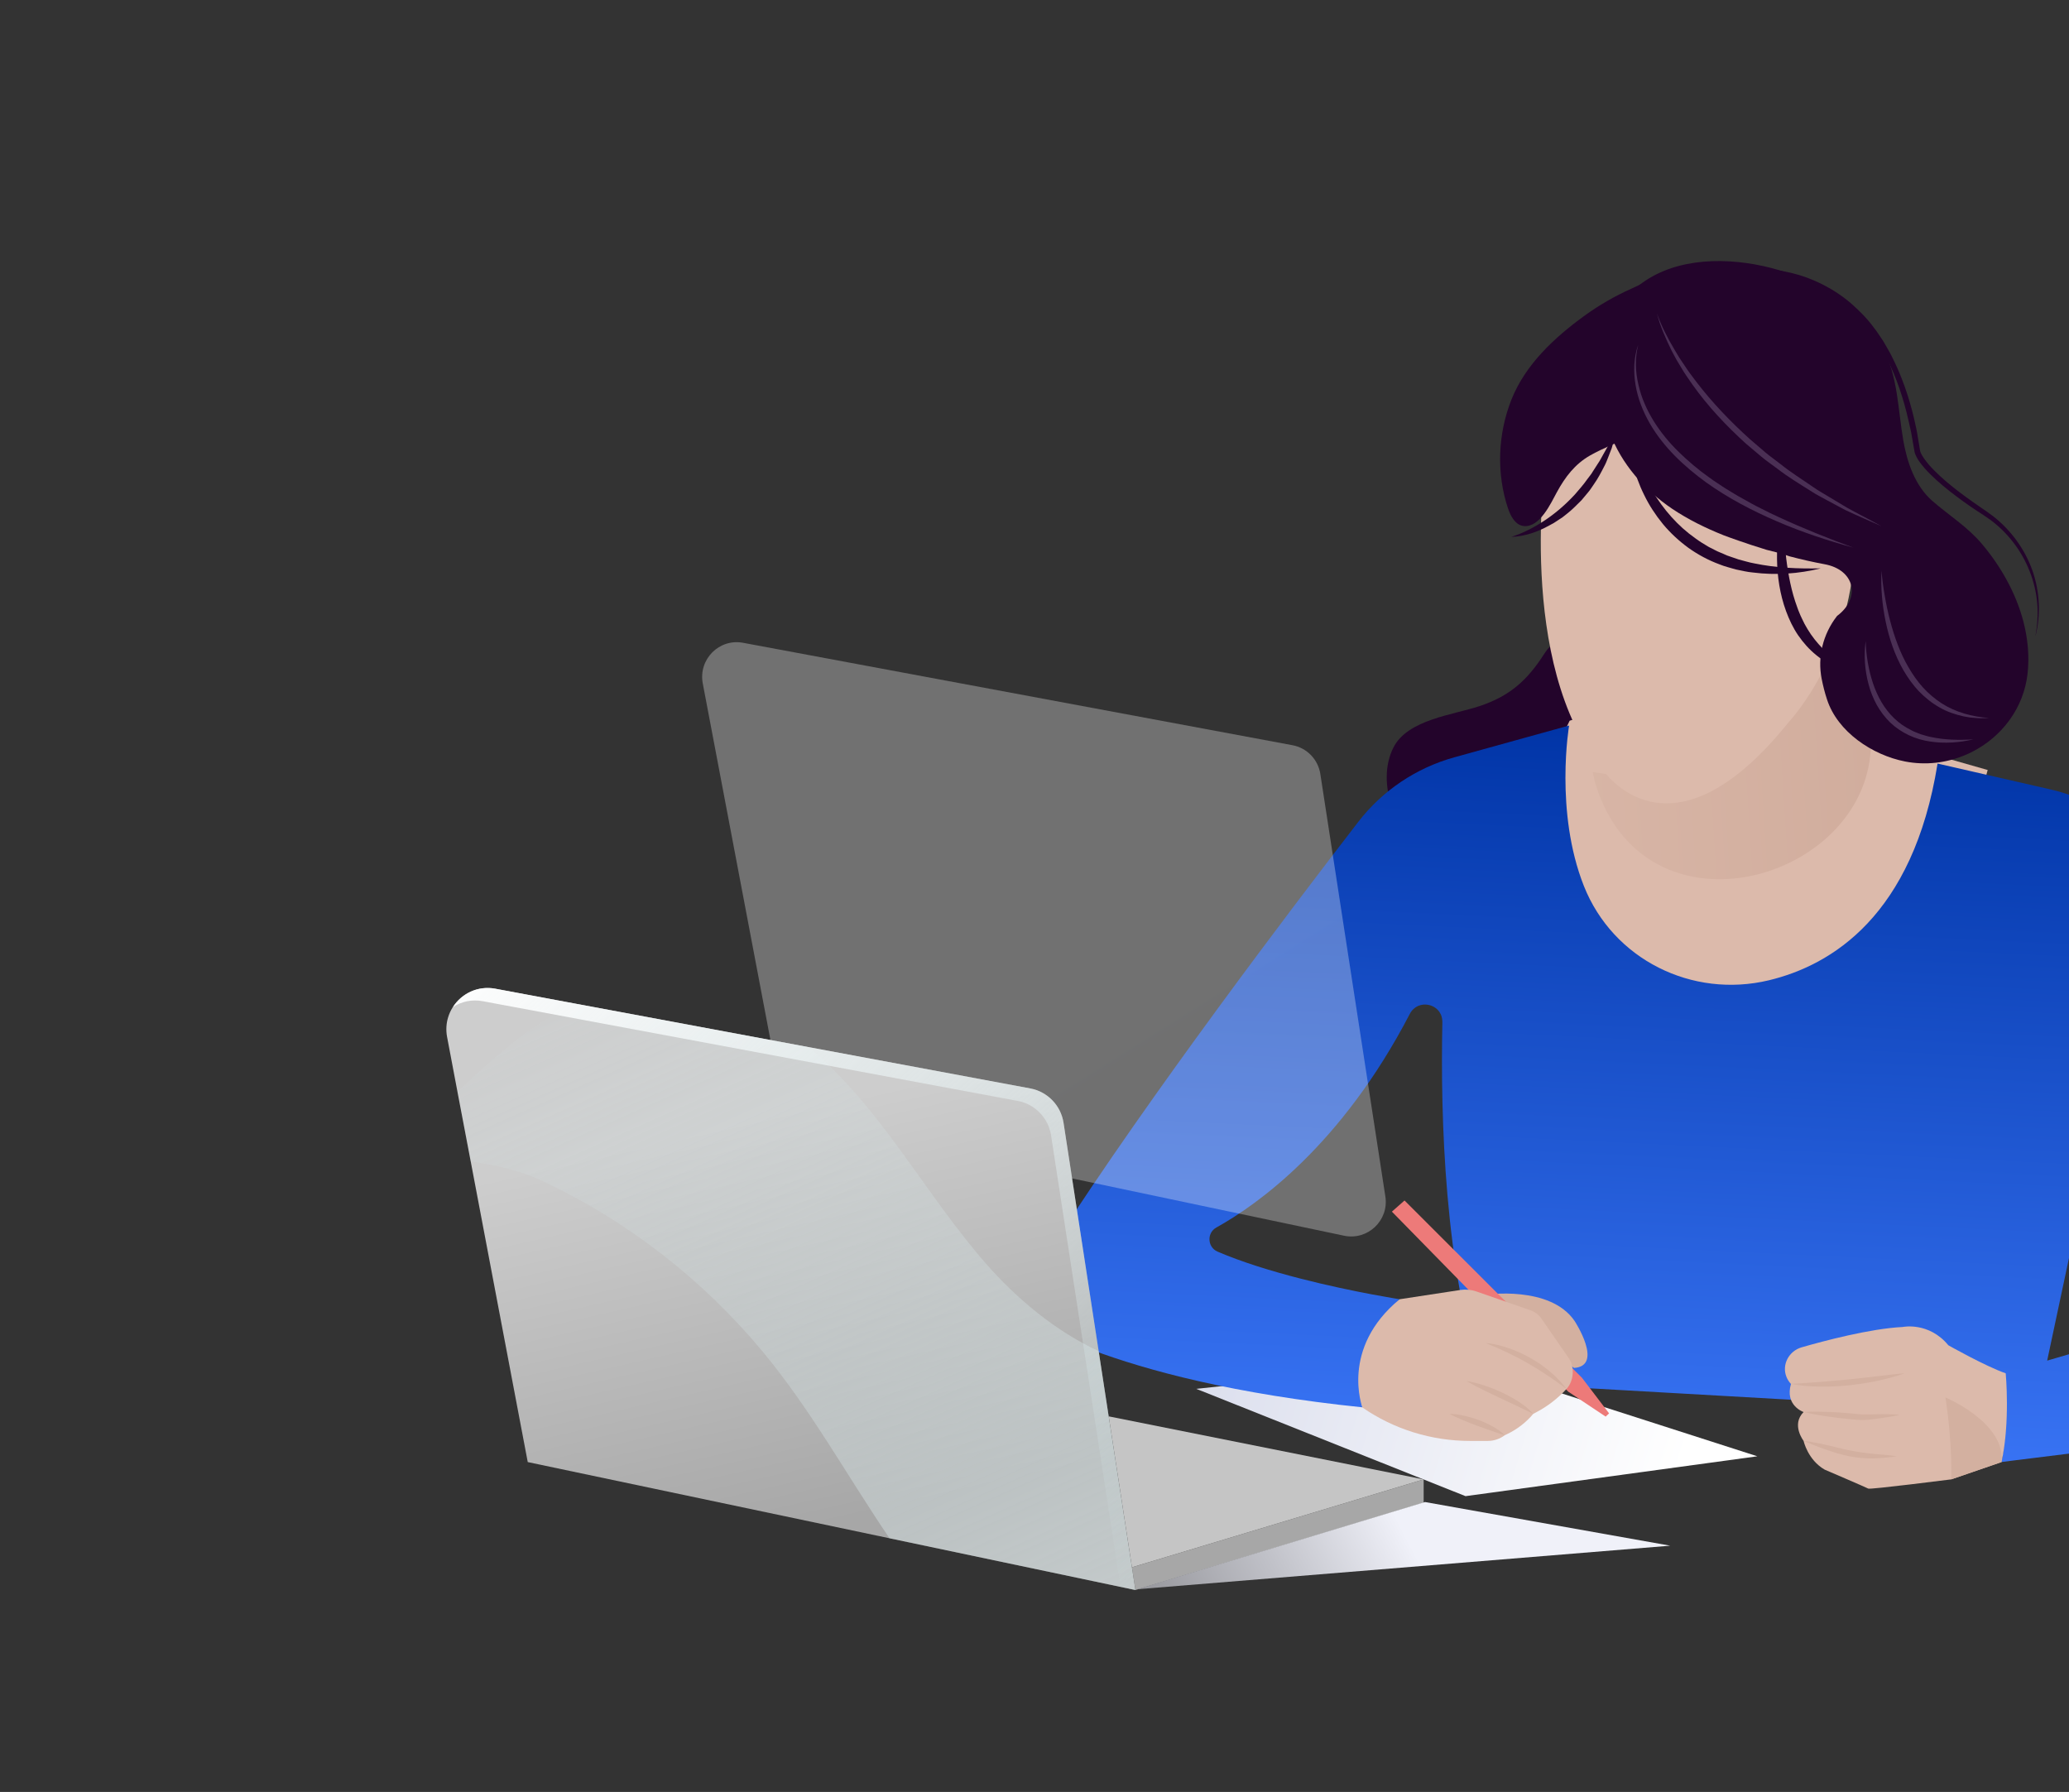 <?xml version="1.0" encoding="UTF-8"?> <svg xmlns="http://www.w3.org/2000/svg" width="761" height="659" viewBox="0 0 761 659" fill="none"><rect x="0" y="0" width="761" height="659" fill="#333333" stroke="none"/> <path d="M539.039 550.226L646.362 535.564L536.909 500.387L440.011 510.767L539.039 550.226Z" fill="url(#paint0_linear)"></path> <path d="M567.915 240.564C561.75 250.204 555.316 255.966 544.24 259.666C534.51 262.916 517.718 264.598 512.516 274.911C505.902 288.027 513.57 306.433 524.331 314.841C540.541 327.508 564.306 322.15 578.699 309.079C591.837 297.107 596.411 280.247 594.124 263.118C593.81 260.697 593.183 258.746 592.241 256.527C591.053 253.702 590.425 250.675 589.102 247.895C587.353 244.218 584.215 240.093 580.919 237.739C578.52 236.035 575.314 235.161 572.556 236.237C570.516 237.044 569.104 238.681 567.915 240.564Z" fill="#23042B"></path> <path d="M731.088 283.175C731.088 283.175 720.506 326.02 687.168 352.542C654.457 378.549 606.277 373.146 580.36 340.346C566.527 322.858 559.129 302.098 577.333 265.038L643.158 245.129L673.066 238.493L686.54 270.441C686.585 270.441 708.153 276.696 731.088 283.175Z" fill="#DCBAAB"></path> <path d="M688.691 268.253C688.467 271.638 688.198 274.866 687.884 277.916C682.884 325.042 604.774 346.116 586.86 288.408C586.838 288.318 585.717 283.924 585.874 283.946C594.371 285.09 604.168 287.578 610.513 281.839C622.799 270.741 640.197 254.151 645.152 245.026L674.051 234.825L688.691 268.253Z" fill="url(#paint1_linear)"></path> <path d="M568.635 168.476C568.635 168.476 557.381 244.254 589.374 282.861C589.374 282.861 613.901 320.661 658.18 265.217C658.18 265.217 683.873 238.134 682.192 193.16C682.192 193.16 681.183 130.474 601.301 139.958C585.831 141.796 572.962 152.782 568.815 167.803C568.748 168.005 568.68 168.251 568.635 168.476Z" fill="#DCBAAB"></path> <path d="M618.293 101.517C612.194 99.566 605.379 103.781 599.953 106.202C593.922 108.893 588.183 112.211 582.825 116.089C571.749 124.116 561.055 134.048 555.921 146.961C550.921 159.584 550.338 174 554.643 186.913C555.629 189.85 557.401 193.169 560.494 193.46C566.391 194.021 570.426 185.053 572.691 180.905C575.718 175.39 579.26 170.682 584.887 167.476C594.236 162.184 605.469 159.651 612.845 151.333C621.454 141.626 624.391 126.963 624.637 114.341C624.682 111.583 624.593 108.736 623.494 106.202C622.395 103.714 620.512 102.212 618.293 101.517Z" fill="#23042B"></path> <path d="M555.854 197.451C560.517 195.971 564.732 193.707 568.655 191.061C572.556 188.393 576.099 185.277 579.282 181.824C580.807 180.031 582.399 178.282 583.744 176.331L584.82 174.919L585.358 174.201L585.829 173.439C586.457 172.43 587.107 171.444 587.757 170.435C588.452 169.471 588.968 168.395 589.573 167.341L591.344 164.202C592.443 162.072 593.452 159.875 594.662 157.723C594.147 160.099 593.519 162.476 592.801 164.83L591.479 168.26C591.03 169.404 590.582 170.569 589.976 171.646C588.855 173.865 587.69 176.04 586.255 178.08C585.537 179.089 584.91 180.165 584.08 181.107L581.681 183.976C579.91 185.725 578.184 187.541 576.188 189.066L574.709 190.232L573.139 191.263L571.57 192.294C571.032 192.608 570.471 192.9 569.933 193.191C565.606 195.612 560.786 197.294 555.854 197.451Z" fill="#23042B"></path> <path d="M655.958 186.577C655.98 192.944 656.272 199.199 656.989 205.387C657.752 211.53 658.917 217.606 661.025 223.278C661.271 223.996 661.54 224.713 661.832 225.386C662.146 226.081 662.392 226.798 662.751 227.448L663.738 229.466L664.859 231.417C666.406 233.973 668.266 236.327 670.351 238.457L672.01 239.981L673.782 241.371C674.365 241.864 675.015 242.245 675.643 242.671C676.293 243.075 676.92 243.523 677.593 243.86L679.633 244.981L681.763 245.922L682.839 246.393L683.96 246.774L686.202 247.604C685.418 247.559 684.61 247.469 683.803 247.402L682.593 247.268L681.404 247.043C680.62 246.886 679.813 246.707 679.028 246.528L676.696 245.788C673.647 244.622 670.643 243.097 668.087 240.968C665.486 238.882 663.244 236.349 661.361 233.614C659.478 230.856 658.065 227.83 656.922 224.736C654.658 218.548 653.694 212.001 653.604 205.567C653.537 199.155 654.209 192.72 655.958 186.577Z" fill="#23042B"></path> <path d="M598.608 157.768C600.536 165.816 603.608 173.439 607.666 180.389C611.769 187.294 617.06 193.393 623.539 197.944C625.108 199.132 626.812 200.141 628.516 201.15L631.162 202.495C632.036 202.966 632.978 203.257 633.874 203.683L635.242 204.289C635.713 204.468 636.184 204.625 636.655 204.782C637.596 205.096 638.538 205.454 639.479 205.746C641.408 206.217 643.313 206.867 645.309 207.203C653.2 208.84 661.384 209.199 669.679 209.019C661.63 211.015 653.155 211.62 644.748 210.544C642.641 210.364 640.556 209.849 638.471 209.423C637.439 209.154 636.43 208.84 635.399 208.548C634.883 208.391 634.368 208.257 633.874 208.078L632.372 207.517C628.359 206.037 624.525 203.975 621.028 201.486C617.553 198.953 614.369 196.016 611.634 192.72C608.921 189.402 606.567 185.815 604.729 182.003C602.846 178.214 601.433 174.201 600.357 170.166C599.326 166.085 598.631 161.938 598.608 157.768Z" fill="#23042B"></path> <path d="M634.323 99.925C638.314 99.028 642.416 98.714 646.519 98.804C650.622 98.894 654.725 99.387 658.738 100.329C666.742 102.257 674.342 106.068 680.665 111.426C683.781 114.139 686.74 117.099 689.184 120.439C689.857 121.246 690.417 122.098 691 122.95L692.726 125.528L694.273 128.219C694.789 129.116 695.327 130.012 695.753 130.932C699.52 138.285 702.188 146.155 704.071 154.158C704.497 156.176 705.012 158.172 705.304 160.212L705.82 163.261L706.066 164.785C706.156 165.279 706.223 165.862 706.313 166.108C706.896 167.7 708.174 169.359 709.429 170.861C710.729 172.363 712.164 173.776 713.644 175.143C716.603 177.879 719.809 180.367 723.083 182.766C724.742 183.954 726.378 185.143 728.06 186.286L730.571 188.012L733.104 189.851C739.651 194.985 744.74 201.935 747.52 209.737C750.278 217.539 750.682 226.104 748.641 234.018C749.359 230.005 749.673 225.924 749.314 221.866C748.955 217.831 748.014 213.862 746.534 210.118C743.619 202.608 738.53 195.971 732.096 191.196L729.629 189.492L727.051 187.811C725.325 186.69 723.666 185.501 721.984 184.313C718.666 181.892 715.393 179.403 712.321 176.623C710.797 175.233 709.295 173.776 707.905 172.206C706.537 170.592 705.192 169 704.34 166.758C704.228 166.489 704.16 165.996 704.138 165.817L704.004 165.077L703.735 163.575L703.219 160.593C702.927 158.598 702.367 156.647 701.963 154.652C700.17 146.76 697.636 139.025 694.004 131.828C690.44 124.587 685.507 118.063 679.544 112.682C667.549 101.92 650.42 97.481 634.323 99.925Z" fill="#23042B"></path> <path d="M745.749 247.828C745.032 254.061 742.745 259.733 739.315 264.531C730.907 276.369 715.707 282.96 700.708 280.045C688.668 277.691 675.844 269.149 671.988 257.2C671.158 254.711 670.531 252.178 670.037 249.667C668.423 241.595 670.531 233.255 675.53 226.731C675.642 226.597 675.687 226.529 675.71 226.507C684.655 219.781 682.077 209.49 671.069 207.495C666.697 206.688 662.325 205.679 658.155 204.58C655.33 203.527 652.259 202.832 649.77 202.204C641.856 199.783 635.735 197.518 633.897 196.823C627.283 194.178 620.893 191.039 615.019 187.093C604.953 180.3 596.366 170.659 592.129 159.158C587.824 147.477 587.017 133.106 591.299 121.313C593.676 114.767 597.308 109.677 601.769 105.821C613.809 95.486 631.969 94.208 648.604 97.862C656.317 99.566 663.715 102.324 669.993 105.754C679.297 110.821 687.502 118.421 692.502 127.837C698.062 138.33 698.062 150.437 700.035 161.893C701.425 169.942 704.34 178.573 710.64 184.134C716.872 189.582 723.576 193.639 729.024 200.096C735.862 208.19 741.422 217.987 744.18 228.39C745.839 234.735 746.489 241.282 745.749 247.828Z" fill="#23042B"></path> <path d="M602.532 126.94C601.321 131.738 601.5 136.783 602.644 141.513C603.182 143.89 603.922 146.221 604.908 148.441C605.827 150.683 607.016 152.835 608.271 154.898C610.849 159.023 613.966 162.812 617.463 166.22C620.961 169.628 624.705 172.789 628.696 175.614C629.66 176.376 630.713 177.004 631.722 177.699C632.753 178.371 633.74 179.089 634.794 179.717C636.901 180.972 638.964 182.317 641.138 183.461C643.268 184.671 645.421 185.882 647.64 186.958L650.936 188.617L654.276 190.187C663.222 194.334 672.414 197.989 681.696 201.397C672.145 198.796 662.706 195.679 653.581 191.734C644.457 187.81 635.578 183.169 627.44 177.34C619.391 171.466 611.881 164.494 606.814 155.727C604.325 151.378 602.419 146.625 601.59 141.67C601.164 139.204 601.007 136.693 601.119 134.182C601.276 131.761 601.657 129.25 602.532 126.94Z" fill="#4A2F54"></path> <path d="M609.459 115.35C611.118 119.923 613.316 124.273 615.804 128.42L617.665 131.537L619.683 134.541C620.983 136.581 622.485 138.487 623.92 140.415C629.794 148.082 636.498 155.077 643.672 161.534L649.165 166.243C650.061 167.05 651.048 167.745 652.012 168.484L654.904 170.682C658.671 173.731 662.796 176.264 666.764 179.022C668.737 180.434 670.867 181.578 672.93 182.856L679.162 186.6C683.4 188.954 687.749 191.128 692.009 193.505C689.767 192.541 687.547 191.554 685.328 190.568C683.108 189.559 680.866 188.617 678.669 187.541L672.212 184.089C670.082 182.923 667.885 181.824 665.845 180.457C661.72 177.856 657.527 175.323 653.649 172.318L650.689 170.144C649.703 169.404 648.716 168.709 647.797 167.902L642.192 163.171C634.928 156.602 628.18 149.428 622.508 141.446C621.14 139.406 619.66 137.456 618.45 135.326L616.566 132.187L614.84 128.958C612.688 124.564 610.67 120.08 609.459 115.35Z" fill="#4A2F54"></path> <path d="M686.202 235.766C686.382 241.057 687.256 246.281 688.87 251.191C690.507 256.079 693.04 260.697 696.74 264.195C698.556 265.966 700.685 267.401 702.95 268.522C704.071 269.149 705.282 269.553 706.47 270.024C707.703 270.36 708.913 270.808 710.191 271.033C715.236 272.131 720.527 272.243 725.818 271.907C720.661 273.118 715.236 273.521 709.878 272.692C704.519 271.952 699.273 269.531 695.26 265.742C693.287 263.813 691.605 261.594 690.283 259.217C688.982 256.819 687.951 254.285 687.278 251.662C685.888 246.483 685.485 241.035 686.202 235.766Z" fill="#4A2F54"></path> <path d="M692.031 209.871C692.301 212.988 692.682 216.081 693.242 219.153C693.758 222.225 694.408 225.251 695.193 228.255C696.784 234.219 698.847 240.093 701.941 245.362C703.466 248.007 705.214 250.518 707.254 252.783C709.295 255.047 711.626 256.998 714.16 258.657C719.294 261.952 725.392 263.589 731.625 264.06C730.078 264.06 728.486 264.239 726.917 264.06L724.563 263.858L722.231 263.455C719.137 262.759 716.065 261.751 713.308 260.114C710.505 258.545 707.994 256.482 705.752 254.195C703.555 251.863 701.694 249.218 700.08 246.46C696.897 240.923 694.856 234.824 693.578 228.659C692.278 222.449 691.718 216.126 692.031 209.871Z" fill="#4A2F54"></path> <path d="M892.688 496.329C875.044 449.987 818.658 358.671 792.472 317.284C783.863 303.653 770.209 293.99 754.47 290.381L725.885 283.834L712.658 280.807C703.645 336.834 673.58 354.994 650.622 360.51C622.373 367.281 593.295 352.842 582.578 325.849C571.727 298.497 577.13 266.818 577.13 266.818L561.324 271.189L534.869 278.521C520.856 282.422 508.458 290.739 499.558 302.286C474.851 334.279 422.546 403.242 388.266 456.623C378.961 471.084 385.463 490.432 401.583 496.441C421.783 503.996 453.776 512.695 501.127 517.56C501.127 517.56 498.952 507.763 503.302 495.723C505.342 489.984 508.862 483.751 514.803 477.81C514.803 477.81 510.947 477.205 504.826 476.061C491.105 473.483 465.995 468.08 447.835 460.3C444.091 458.686 443.8 453.44 447.364 451.444C462.318 443.149 493.415 421.245 518.547 372.863C521.507 367.168 529.936 368.984 530.474 375.105C530.519 375.374 530.519 375.643 530.519 375.912C529.779 410.932 531.326 466.354 545.294 508.323L737.902 519.264C737.925 528.905 736.153 537.671 736.153 537.671L739.516 537.245L878.452 520.004C889.751 518.592 896.746 506.978 892.688 496.329ZM824.241 479.559L753.865 500.118L752.968 500.387L759.851 468.035L770.927 415.954C771.666 412.479 776.307 411.761 778.056 414.833C786.038 430.011 794.848 440.974 803.278 449.516C811.708 458.036 819.779 464.112 826.303 469.425C829.935 472.429 828.77 478.258 824.241 479.559Z" fill="url(#paint2_linear)"></path> <path d="M546.46 476.151C546.46 476.151 570.135 472.609 579.148 485.792C579.148 485.792 589.999 502.36 578.924 503.077C578.924 503.055 555.898 485.59 546.46 476.151Z" fill="#D3B0A0"></path> <path d="M516.597 441.49L581.86 506.687L591.837 519.78L590.582 520.968L576.816 511.798L511.956 445.593L516.597 441.49Z" fill="#ED7A79"></path> <path d="M514.803 477.81L537.133 474.402C539.106 474.111 541.124 474.29 543.007 474.94L562.916 481.868C564.575 482.451 566.01 483.527 566.996 484.984L576.973 499.423C579.26 502.718 578.901 507.83 576.188 510.79C573.027 514.242 569.283 517.134 565.135 519.332L563.947 519.959C561.346 523.053 558.14 525.564 554.508 527.313L553.455 527.829C551.661 529.174 549.464 529.914 547.222 529.914H540.653C526.529 529.914 512.718 525.632 501.082 517.605C501.127 517.56 492.832 495.88 514.803 477.81Z" fill="#DCBAAB"></path> <path d="M546.46 493.93C549.374 494.132 552.222 494.872 554.979 495.836C557.737 496.777 560.405 498.011 562.961 499.445C563.611 499.804 564.216 500.185 564.844 500.589C565.449 500.992 566.099 501.351 566.682 501.777C567.848 502.651 569.059 503.481 570.157 504.467C572.422 506.328 574.417 508.481 576.188 510.79C573.789 509.108 571.547 507.382 569.149 505.813C566.794 504.221 564.373 502.719 561.907 501.329C559.463 499.894 556.93 498.616 554.351 497.383C551.773 496.15 549.172 495.006 546.46 493.93Z" fill="#D3B0A0"></path> <path d="M539.375 507.898C541.684 508.234 543.926 508.839 546.101 509.579C548.298 510.296 550.428 511.171 552.535 512.135C554.621 513.144 556.661 514.22 558.611 515.498C560.539 516.776 562.4 518.211 563.97 519.959L557.782 516.978L551.616 514.085C549.576 513.099 547.513 512.157 545.473 511.126C543.411 510.117 541.37 509.063 539.375 507.898Z" fill="#D3B0A0"></path> <path d="M533.12 519.937C535.003 519.959 536.819 520.273 538.635 520.677C540.429 521.08 542.2 521.596 543.926 522.246C545.653 522.896 547.334 523.659 548.971 524.555C550.585 525.475 552.154 526.506 553.5 527.806C551.684 527.29 549.98 526.708 548.276 526.102C546.572 525.519 544.868 524.914 543.186 524.286C541.482 523.658 539.801 523.008 538.142 522.291C536.416 521.573 534.757 520.834 533.12 519.937Z" fill="#D3B0A0"></path> <path d="M736.176 537.693L717.657 544.061C717.657 544.061 687.861 547.85 687.166 547.446C686.471 547.042 671.136 540.473 671.136 540.473C664.881 536.864 663.379 529.891 663.379 529.891C663.379 529.891 658.738 523.95 663.379 519.287C663.379 519.287 656.406 516.955 658.738 508.951C658.738 508.951 657.752 508.054 657.079 506.373C655.263 501.889 657.976 496.845 662.639 495.499C670.621 493.19 687.884 488.594 699.833 488.011C699.833 488.011 709.407 485.993 716.626 494.737C716.626 494.737 730.235 502.45 737.723 505.05C737.723 505.028 739.427 523.031 736.176 537.693Z" fill="#DCBAAB"></path> <path d="M658.738 508.929C662.28 508.749 665.755 508.503 669.253 508.234C672.728 507.942 676.225 507.651 679.678 507.315C681.404 507.135 683.153 506.978 684.879 506.754L687.48 506.485C688.354 506.373 689.206 506.261 690.081 506.171C693.556 505.79 697.031 505.319 700.573 505.028C697.233 506.216 693.825 507.135 690.35 507.853C686.897 508.615 683.377 509.086 679.88 509.489C676.36 509.803 672.817 510.005 669.275 509.938C665.778 509.893 662.235 509.646 658.738 508.929Z" fill="#D3B0A0"></path> <path d="M663.401 519.265C666.383 519.085 669.365 519.13 672.324 519.242C675.284 519.332 678.243 519.578 681.18 519.825C682.682 519.982 684.095 520.161 685.507 520.184C686.225 520.206 686.942 520.206 687.66 520.184C688.399 520.139 689.139 520.139 689.879 520.117C692.839 520.049 695.82 520.072 698.802 520.296C695.888 520.968 692.951 521.417 690.014 521.798C689.274 521.91 688.534 522 687.817 522.067C687.054 522.157 686.292 522.202 685.53 522.224C683.983 522.269 682.458 522.089 681.001 521.977C678.064 521.686 675.105 521.372 672.19 520.924C669.231 520.498 666.316 520.004 663.401 519.265Z" fill="#D3B0A0"></path> <path d="M663.401 529.869C666.316 530.228 669.186 530.811 672.033 531.461C674.903 532.088 677.66 532.896 680.463 533.411C683.265 533.994 686.09 534.353 688.96 534.667C691.807 534.936 694.767 535.093 697.659 535.563C694.744 535.989 691.852 536.303 688.893 536.348C685.933 536.393 682.974 536.102 680.059 535.541C678.602 535.227 677.167 534.891 675.755 534.465C674.342 534.017 672.975 533.591 671.585 533.097C668.805 532.133 666.069 531.102 663.401 529.869Z" fill="#D3B0A0"></path> <path d="M717.657 544.061C717.657 544.061 718.262 531.551 715.55 513.929C715.55 513.929 737.7 523.143 736.176 537.694L717.657 544.061Z" fill="#D3B0A0"></path> <path opacity="0.3" d="M273.32 236.394L475.389 274.059C480.703 275.046 484.805 279.283 485.635 284.641L509.557 440.055C510.902 448.844 503.055 456.265 494.356 454.449L297.129 412.905C292.107 411.851 288.206 407.883 287.242 402.839L258.478 251.303C256.841 242.47 264.531 234.735 273.32 236.394Z" fill="url(#paint3_linear)"></path> <path d="M417.613 584.752L523.636 552.669V544.06L416.335 576.39L417.613 584.752Z" fill="#A7A7A7"></path> <path d="M523.636 544.06L407.793 520.878L416.335 576.39L523.636 544.06Z" fill="#C5C5C5"></path> <path d="M417.613 584.751L327.172 565.717L194.11 537.692L173.126 427.095L168.283 401.649L164.449 381.382C162.454 370.867 171.646 361.652 182.161 363.603L211.822 369.14L297.376 385.081L378.939 400.281C385.284 401.47 390.194 406.536 391.18 412.904L404.094 496.888L417.613 584.751Z" fill="url(#paint4_linear)"></path> <path d="M417.613 584.752L327.172 565.718C311.68 542.94 298.362 518.592 280.763 497.36C258.657 470.658 230.61 448.821 199.155 434.159C190.658 430.191 181.937 428.487 173.126 427.097L168.283 401.65C170.637 399.296 172.475 397.502 173.17 396.875C184.986 386.001 196.98 375.688 211.822 369.141L297.376 385.082C323.831 406.964 339.996 438.777 362.416 464.448C373.917 477.631 388.288 489.603 404.094 496.889L417.613 584.752Z" fill="url(#paint5_linear)"></path> <path d="M177.565 368.2L374.343 404.878C380.688 406.067 385.598 411.133 386.584 417.501L412.143 583.609L417.613 584.752L391.18 412.905C390.194 406.515 385.284 401.448 378.939 400.282L182.161 363.604C175.704 362.393 169.763 365.42 166.601 370.352C169.673 368.357 173.529 367.437 177.565 368.2Z" fill="url(#paint6_linear)"></path> <g style="mix-blend-mode:multiply"> <path d="M418.121 584.473L614.316 568.443L524.144 552.39L418.121 584.473Z" fill="url(#paint7_linear)"></path> </g> <defs> <linearGradient id="paint0_linear" x1="450.267" y1="498.498" x2="615.958" y2="549.15" gradientUnits="userSpaceOnUse"> <stop stop-color="#DDE0EE"></stop> <stop offset="1" stop-color="white"></stop> </linearGradient> <linearGradient id="paint1_linear" x1="516.467" y1="290.918" x2="701.632" y2="279.102" gradientUnits="userSpaceOnUse"> <stop stop-color="#DCBAAB"></stop> <stop offset="1" stop-color="#D0AC9C"></stop> </linearGradient> <linearGradient id="paint2_linear" x1="625.414" y1="538.257" x2="638.37" y2="267.361" gradientUnits="userSpaceOnUse"> <stop stop-color="#3974F5"></stop> <stop offset="1" stop-color="#0034A6"></stop> </linearGradient> <linearGradient id="paint3_linear" x1="309.883" y1="221.532" x2="616.836" y2="710.677" gradientUnits="userSpaceOnUse"> <stop stop-color="white"></stop> <stop offset="0.337" stop-color="white"></stop> <stop offset="0.926" stop-color="#FBFDFE"></stop> <stop offset="1" stop-color="white"></stop> </linearGradient> <linearGradient id="paint4_linear" x1="278.05" y1="410.996" x2="311.679" y2="558.962" gradientUnits="userSpaceOnUse"> <stop stop-color="#CDCDCD"></stop> <stop offset="1" stop-color="#A7A7A7"></stop> </linearGradient> <linearGradient id="paint5_linear" x1="228.741" y1="327.288" x2="516.252" y2="974.188" gradientUnits="userSpaceOnUse"> <stop stop-color="#D3EDF0" stop-opacity="0"></stop> <stop offset="1" stop-color="white"></stop> </linearGradient> <linearGradient id="paint6_linear" x1="445.04" y1="569.872" x2="208.373" y2="313.275" gradientUnits="userSpaceOnUse"> <stop stop-color="#D3EDF0" stop-opacity="0"></stop> <stop offset="0.334" stop-color="#E3F3F5" stop-opacity="0.334"></stop> <stop offset="1" stop-color="white"></stop> </linearGradient> <linearGradient id="paint7_linear" x1="233.342" y1="721.495" x2="521.63" y2="573.687" gradientUnits="userSpaceOnUse"> <stop></stop> <stop offset="0.086" stop-color="#090909"></stop> <stop offset="0.228" stop-color="#202122"></stop> <stop offset="0.407" stop-color="#47474A"></stop> <stop offset="0.617" stop-color="#7D7D81"></stop> <stop offset="0.849" stop-color="#C0C1C8"></stop> <stop offset="1" stop-color="#F0F1F9"></stop> </linearGradient> </defs> </svg> 